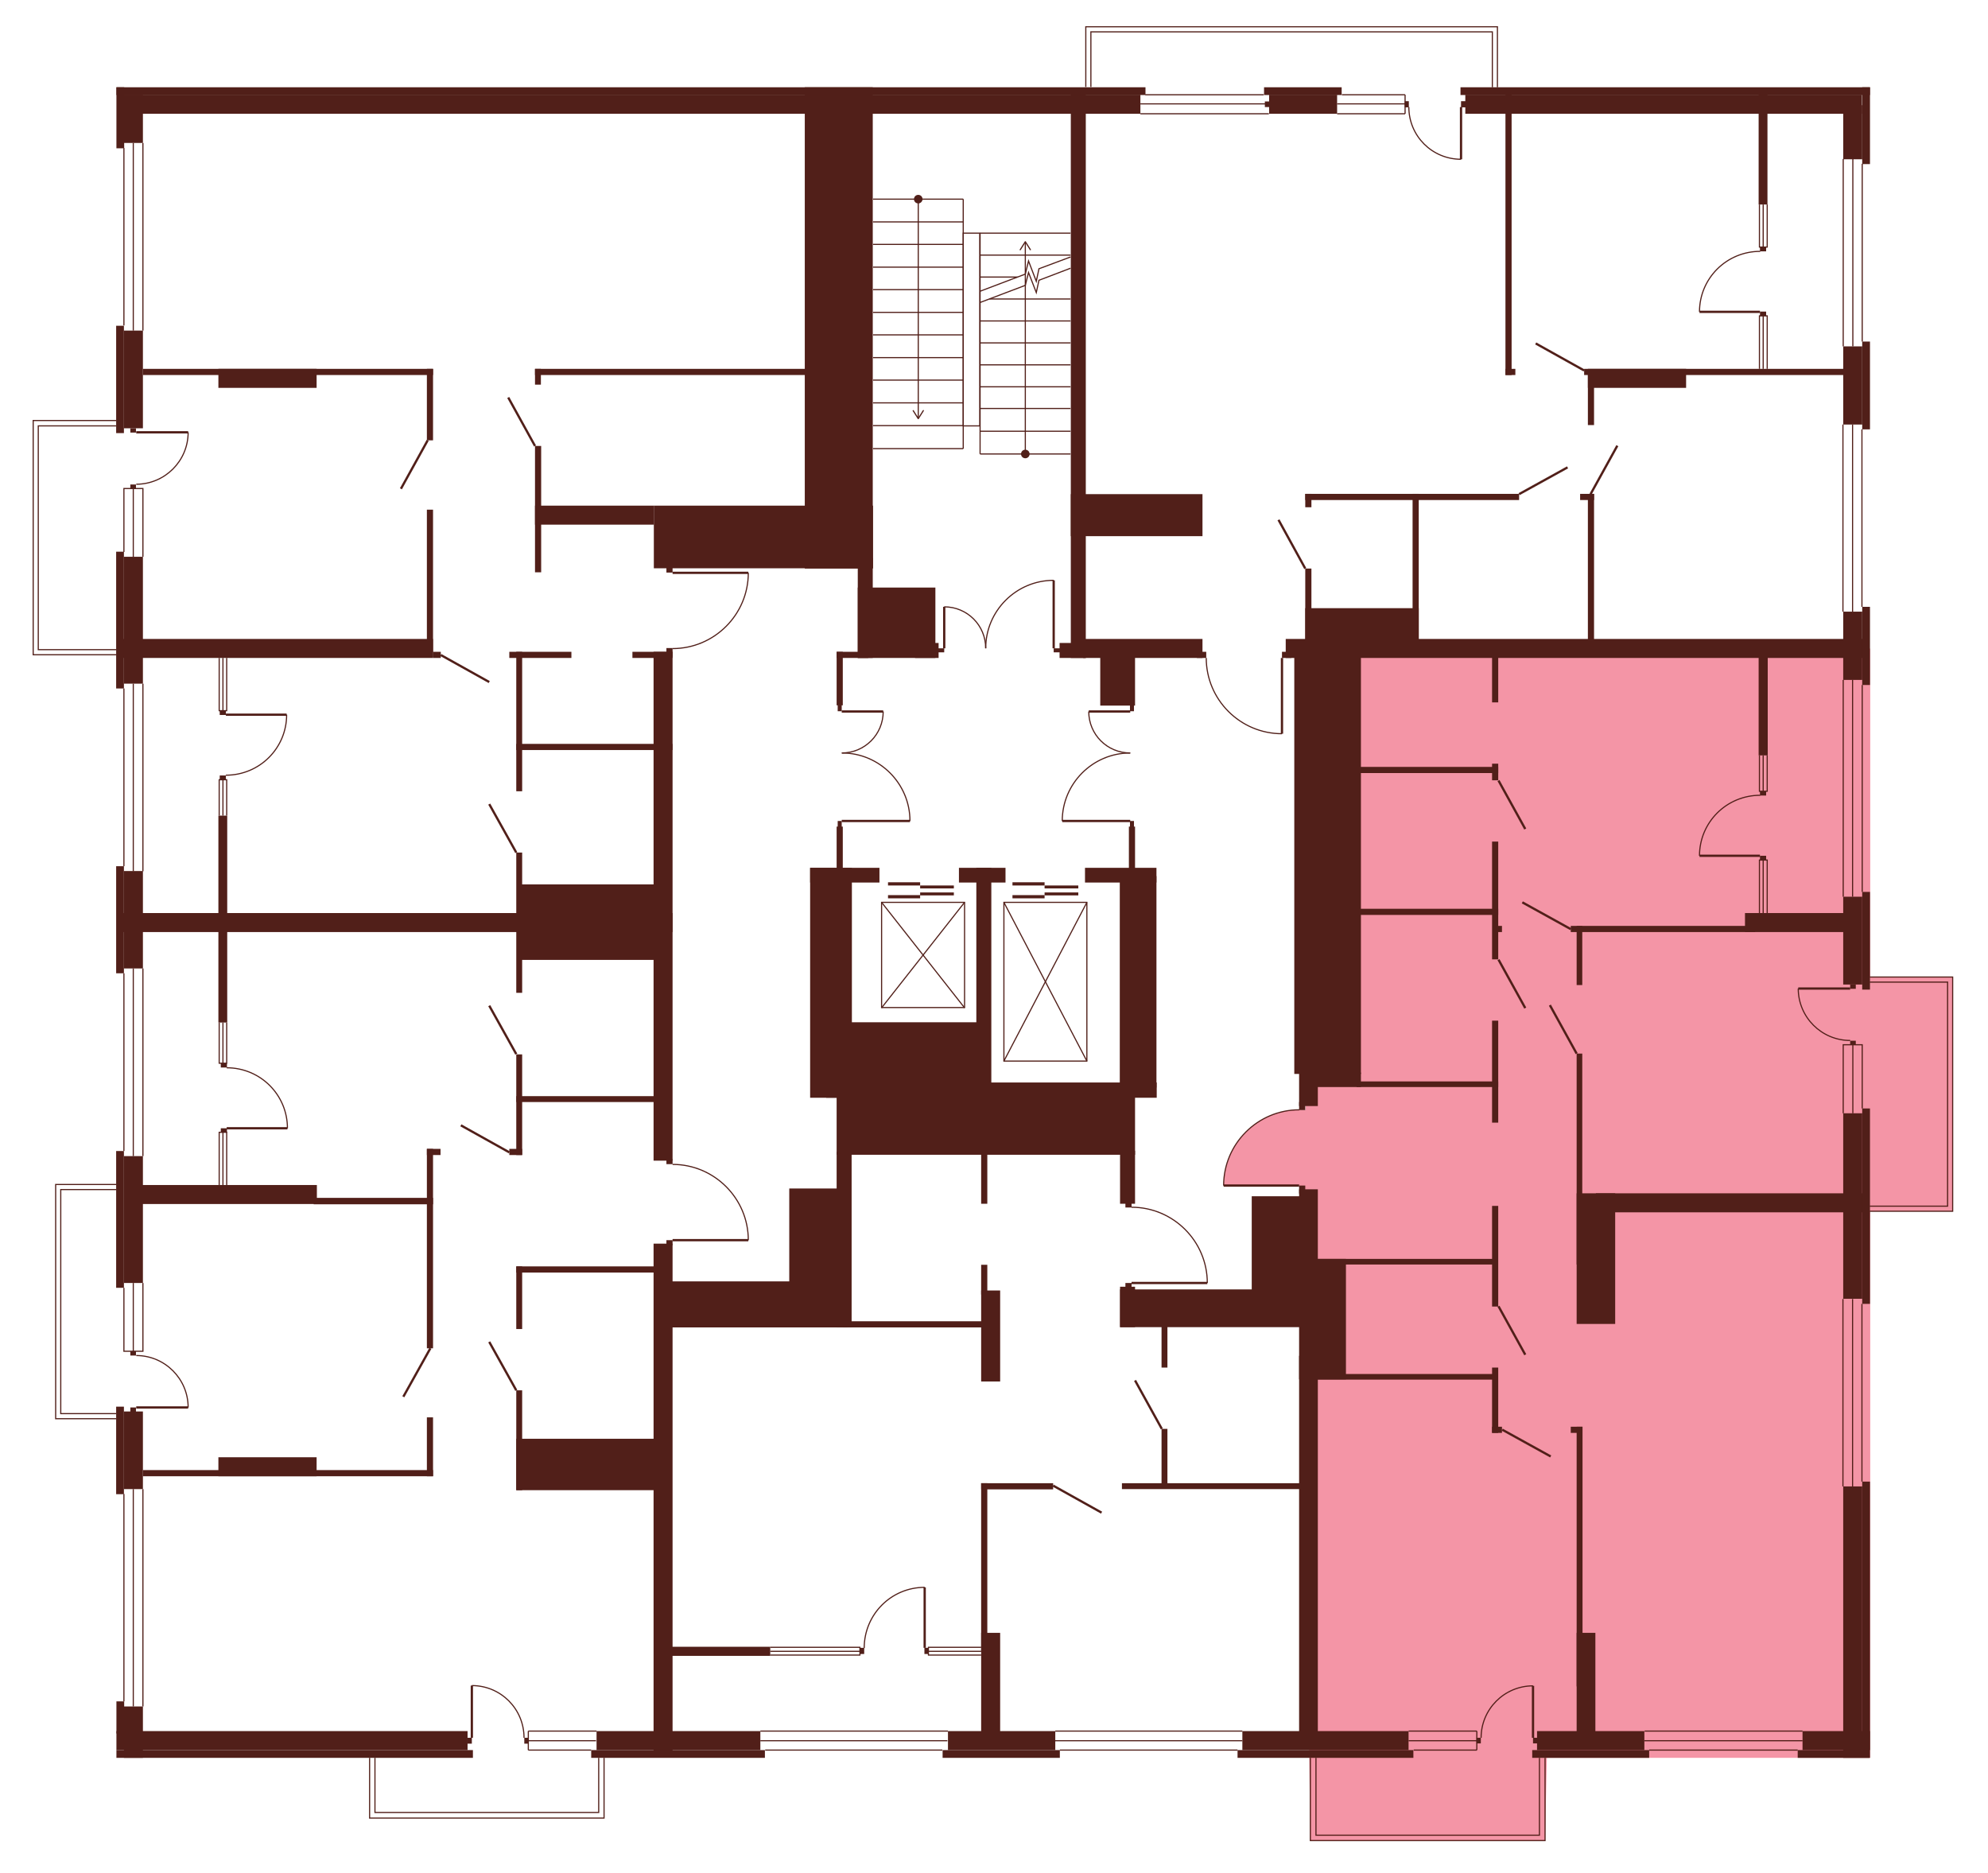 <?xml version="1.0" encoding="utf-8"?>
<!-- Generator: Adobe Illustrator 27.9.0, SVG Export Plug-In . SVG Version: 6.00 Build 0)  -->
<svg version="1.1" xmlns="http://www.w3.org/2000/svg" xmlns:xlink="http://www.w3.org/1999/xlink" x="0px" y="0px"
	 viewBox="0 0 742.8 699.6" style="enable-background:new 0 0 742.8 699.6;" xml:space="preserve">
<style type="text/css">
	.st0{display:none;fill:#F495A6;}
	.st1{fill:#F495A6;}
	.st2{fill:#511F19;}
	.st3{fill:none;stroke:#511F19;stroke-width:0.425;stroke-miterlimit:10;}
	.st4{fill:none;stroke:#511F19;stroke-width:0.85;stroke-miterlimit:10;}
</style>
<g id="Layer_4">
	<path id="_x32_Б3" class="st0" d="M403,32.6h295.8v210.6H482.6v2.7h-3.5v28.3c0,0-9.9,0.2-17.4-6c-7.5-6.2-9.3-13-9.3-13
		s-2-6.3-1.5-9v-2.5H403V32.6z"/>
	<path id="_x33_А3" class="st1" d="M492.4,400.7l2.1-158.4h204.3v414.4H489.7l-0.1-209.8h-4v-3.8l-28.3-0.2c0,0-0.4-5.9,3-12.8
		c3.5-6.9,9.6-10.8,9.6-10.8s6.9-4.9,15.2-4.7l2.7,0v-14H492.4z"/>
	<path id="_x31_А3" class="st0" d="M451.2,479.3h-28.3v11.1h66.2v166.3H247.9V486.1h67.3v-59.5h107.7l0,24.4c0,0,9.2-0.4,16.8,5.5
		c7.6,5.8,9.8,13,9.8,13S451.5,475.6,451.2,479.3z"/>
	<path id="_x32_B3" class="st0" d="M249.1,465.2l-1.3,191.5H43.6V344.5h204.3v86.8l3.5,1.9v1.7c0,0,7.4-0.2,13.5,3.5
		c6.1,3.7,8.7,7.4,8.7,7.4s4,5.2,4.7,9c0.7,3.8,1.3,4.3,1.3,8.2l-28.3,0.2L249.1,465.2z"/>
	<path id="_x32_А3" class="st0" d="M247.4,279v65.5H43.6v-312h267.4v165.8h-59.5v15.3l28.1,0.2c0,0,0.6,4.6-2.2,11.2
		c-2.8,6.6-8.6,11.2-8.6,11.2s-5,3.9-11.4,5.3c0,0-3.8,0.6-5.9,0.6l-1.8,1.3L247.4,279z"/>
	<polygon class="st0" points="405.7,37.9 405.7,10 559.5,10 559.5,36.1 	"/>
	<rect x="693.4" y="365" class="st1" width="36.2" height="87.5"/>
	<polygon class="st1" points="578,655.2 577.3,687.6 489.6,687.6 489.1,650.3 	"/>
	<rect x="138.1" y="653.8" class="st0" width="87.6" height="25.4"/>
	<polygon class="st0" points="44.9,530 20.8,530 20.8,442.5 46.3,442.7 	"/>
	<polygon class="st0" points="46.3,244.6 12.4,244.6 12.4,157.1 48.7,157.1 	"/>
</g>
<g id="СТЕНЫ">
	<rect x="46.3" y="35.4" class="st2" width="7.1" height="18"/>
	<rect x="43.5" y="32.6" class="st2" width="2.9" height="22.8"/>
	<rect x="43.5" y="32.6" class="st2" width="384.5" height="2.9"/>
	<rect x="46.3" y="35.4" class="st2" width="379.8" height="7.1"/>
	<rect x="474.2" y="35.4" class="st2" width="25.4" height="7.1"/>
	<rect x="472.3" y="32.6" class="st2" width="29" height="2.9"/>
	<rect x="547.5" y="35.4" class="st2" width="148.2" height="7.1"/>
	<rect x="545.7" y="32.6" class="st2" width="153" height="2.9"/>
	<rect x="688.7" y="39.3" class="st2" width="7.1" height="20.2"/>
	<rect x="688.7" y="129.4" class="st2" width="7.1" height="29.2"/>
	<rect x="695.8" y="32.6" class="st2" width="2.9" height="28.7"/>
	<rect x="695.8" y="127.6" class="st2" width="2.9" height="32.8"/>
	<rect x="688.7" y="228.5" class="st2" width="7.1" height="25.5"/>
	<rect x="695.8" y="226.7" class="st2" width="2.9" height="29.2"/>
	<rect x="688.7" y="335" class="st2" width="7.1" height="32.8"/>
	<rect x="695.8" y="333.2" class="st2" width="2.9" height="36.5"/>
	<rect x="688.7" y="415.9" class="st2" width="7.1" height="69.3"/>
	<rect x="695.8" y="414.1" class="st2" width="2.9" height="73"/>
	<rect x="688.7" y="555.3" class="st2" width="7.1" height="101.4"/>
	<rect x="695.8" y="553.5" class="st2" width="2.9" height="103.2"/>
	<rect x="574.3" y="646.7" class="st2" width="40.1" height="7.1"/>
	<rect x="673.5" y="646.7" class="st2" width="25.2" height="7.1"/>
	<rect x="572.5" y="653.8" class="st2" width="43.7" height="2.9"/>
	<rect x="671.7" y="653.8" class="st2" width="26.8" height="2.9"/>
	<rect x="464.2" y="646.7" class="st2" width="62.1" height="7.1"/>
	<rect x="354.2" y="646.7" class="st2" width="40.1" height="7.1"/>
	<rect x="462.4" y="653.8" class="st2" width="65.7" height="2.9"/>
	<rect x="352.2" y="653.8" class="st2" width="43.8" height="2.9"/>
	<rect x="222.9" y="646.7" class="st2" width="61.2" height="7.1"/>
	<rect x="220.9" y="653.8" class="st2" width="64.9" height="2.9"/>
	<rect x="43.5" y="646.7" class="st2" width="131.2" height="7.1"/>
	<rect x="43.5" y="653.8" class="st2" width="133.2" height="2.9"/>
	<rect x="43.4" y="525.5" class="st2" width="2.9" height="32.7"/>
	<rect x="46.3" y="527.3" class="st2" width="7.1" height="29"/>
	<rect x="46.3" y="637.5" class="st2" width="7.1" height="19.2"/>
	<rect x="43.4" y="323.6" class="st2" width="2.9" height="40"/>
	<rect x="46.3" y="325.4" class="st2" width="7.1" height="36.4"/>
	<rect x="43.4" y="121.7" class="st2" width="2.9" height="40.1"/>
	<rect x="46.3" y="123.5" class="st2" width="7.1" height="36.5"/>
	<rect x="43.4" y="430" class="st2" width="2.9" height="51.1"/>
	<rect x="46.3" y="431.9" class="st2" width="7.1" height="47.4"/>
	<rect x="43.4" y="206.1" class="st2" width="2.9" height="51.1"/>
	<rect x="46.3" y="208" class="st2" width="7.1" height="47.4"/>
	<polyline class="st3" points="577.3,656.7 577.3,687.6 489.6,687.6 489.6,656.7 	"/>
	<polyline class="st3" points="491.7,656.7 491.7,685.6 575.2,685.6 575.2,656.7 	"/>
	<polyline class="st3" points="225.7,656.7 225.7,679.2 138.1,679.2 138.1,656.7 	"/>
	<polyline class="st3" points="140.1,656.7 140.1,677.1 223.7,677.1 223.7,656.7 	"/>
	<line class="st3" x1="46.3" y1="55.3" x2="46.3" y2="121.6"/>
	<line class="st3" x1="49.8" y1="53.4" x2="49.8" y2="123.5"/>
	<line class="st3" x1="53.4" y1="53.4" x2="53.4" y2="123.5"/>
	<line class="st3" x1="46.3" y1="257.2" x2="46.3" y2="323.6"/>
	<line class="st3" x1="49.8" y1="255.4" x2="49.8" y2="325.5"/>
	<line class="st3" x1="53.4" y1="255.4" x2="53.4" y2="325.5"/>
	<line class="st3" x1="46.3" y1="363.6" x2="46.3" y2="430"/>
	<line class="st3" x1="49.8" y1="361.8" x2="49.8" y2="431.9"/>
	<line class="st3" x1="53.4" y1="361.8" x2="53.4" y2="431.9"/>
	<line class="st3" x1="46.3" y1="558.1" x2="46.3" y2="635.6"/>
	<line class="st3" x1="49.8" y1="556.3" x2="49.8" y2="637.5"/>
	<line class="st3" x1="53.4" y1="556.3" x2="53.4" y2="637.5"/>
	<line class="st3" x1="197.4" y1="646.7" x2="222.9" y2="646.7"/>
	<line class="st3" x1="197.4" y1="650.3" x2="222.7" y2="650.3"/>
	<line class="st3" x1="220.9" y1="653.8" x2="197.4" y2="653.8"/>
	<line class="st3" x1="551.8" y1="646.7" x2="526.3" y2="646.7"/>
	<line class="st3" x1="551.8" y1="650.3" x2="526.3" y2="650.3"/>
	<line class="st3" x1="528.2" y1="653.8" x2="551.8" y2="653.8"/>
	<line class="st3" x1="614.5" y1="646.7" x2="673.5" y2="646.7"/>
	<line class="st3" x1="614.4" y1="650.3" x2="673.5" y2="650.3"/>
	<line class="st3" x1="616.2" y1="653.8" x2="671.7" y2="653.8"/>
	<line class="st3" x1="394.3" y1="646.7" x2="464.2" y2="646.7"/>
	<line class="st3" x1="394.2" y1="650.3" x2="464.2" y2="650.3"/>
	<line class="st3" x1="396" y1="653.8" x2="462.4" y2="653.8"/>
	<line class="st3" x1="284.1" y1="646.7" x2="354.2" y2="646.7"/>
	<line class="st3" x1="284.1" y1="650.3" x2="354" y2="650.3"/>
	<line class="st3" x1="352.1" y1="653.8" x2="285.9" y2="653.8"/>
	<line class="st3" x1="695.8" y1="61.2" x2="695.8" y2="127.6"/>
	<line class="st3" x1="688.7" y1="59.4" x2="688.7" y2="129.4"/>
	<line class="st3" x1="692.3" y1="59.4" x2="692.3" y2="129.4"/>
	<line class="st3" x1="695.8" y1="255.9" x2="695.8" y2="333.2"/>
	<line class="st3" x1="688.7" y1="254" x2="688.7" y2="335"/>
	<line class="st3" x1="692.2" y1="254" x2="692.2" y2="335"/>
	<rect x="53.4" y="137.8" class="st2" width="108.4" height="2.3"/>
	<rect x="81.6" y="137.8" class="st2" width="36.7" height="7.1"/>
	<rect x="159.5" y="137.8" class="st2" width="2.3" height="26.7"/>
	<rect x="400.1" y="33.3" class="st2" width="5.6" height="212.5"/>
	<rect x="159.5" y="190.4" class="st2" width="2.3" height="55.2"/>
	<rect x="300.7" y="32.6" class="st2" width="25.4" height="179.8"/>
	<rect x="244.3" y="188.9" class="st2" width="81.9" height="23.4"/>
	<rect x="199.9" y="188.9" class="st2" width="44.4" height="7.1"/>
	<rect x="199.9" y="166.6" class="st2" width="2.3" height="47.2"/>
	<rect x="199.9" y="137.8" class="st2" width="2.2" height="5.9"/>
	<rect x="199.9" y="137.8" class="st2" width="110.9" height="2.3"/>
	<rect x="43.7" y="238.7" class="st2" width="118.1" height="7.1"/>
	<rect x="43.7" y="341.1" class="st2" width="207.6" height="7.1"/>
	<rect x="161.8" y="243.5" class="st2" width="2.9" height="2.3"/>
	<rect x="190.3" y="243.5" class="st2" width="23.2" height="2.3"/>
	<rect x="236.3" y="243.5" class="st2" width="15" height="2.3"/>
	<rect x="192.9" y="277.9" class="st2" width="58.4" height="2.3"/>
	<rect x="81.6" y="304.7" class="st2" width="3.3" height="77.3"/>
	<rect x="244.2" y="243.5" class="st2" width="7.1" height="190.1"/>
	<rect x="244.2" y="464.6" class="st2" width="7.1" height="190.1"/>
	<rect x="192.9" y="243.5" class="st2" width="2.2" height="52.1"/>
	<rect x="192.9" y="318.5" class="st2" width="2.2" height="52.4"/>
	<rect x="192.9" y="393.9" class="st2" width="2.2" height="37.6"/>
	<rect x="192.9" y="473.1" class="st2" width="2.2" height="23.4"/>
	<rect x="192.9" y="519.4" class="st2" width="2.2" height="37.3"/>
	<rect x="193.6" y="330.4" class="st2" width="53.7" height="28.2"/>
	<rect x="190.3" y="429.2" class="st2" width="4.8" height="2.3"/>
	<rect x="159.5" y="429.2" class="st2" width="2.3" height="74.5"/>
	<rect x="159.5" y="429.2" class="st2" width="5.1" height="2.3"/>
	<rect x="192.9" y="409.5" class="st2" width="53.7" height="2.2"/>
	<rect x="50.7" y="442.7" class="st2" width="67.7" height="7.1"/>
	<rect x="117.2" y="447.5" class="st2" width="44.6" height="2.4"/>
	<rect x="53.4" y="549.2" class="st2" width="108.4" height="2.3"/>
	<rect x="81.6" y="544.4" class="st2" width="36.7" height="7.1"/>
	<rect x="159.5" y="529.5" class="st2" width="2.3" height="22"/>
	<rect x="192.9" y="473.1" class="st2" width="58" height="2.3"/>
	<rect x="192.9" y="537.5" class="st2" width="58" height="19.2"/>
	<rect x="320.5" y="208.5" class="st2" width="5.6" height="37.3"/>
	<rect x="320.5" y="219.5" class="st2" width="29" height="26.3"/>
	<rect x="341.9" y="240.2" class="st2" width="8.8" height="5.6"/>
	<rect x="312.6" y="243.5" class="st2" width="11.8" height="2.3"/>
	<rect x="312.6" y="243.5" class="st2" width="2.3" height="20"/>
	<rect x="313" y="263.3" class="st2" width="1.5" height="2.4"/>
	<rect x="313" y="306.7" class="st2" width="1.5" height="2.4"/>
	<rect x="312.6" y="308.8" class="st2" width="2.3" height="17.7"/>
	<rect x="422.2" y="306.7" class="st2" width="1.5" height="2.4"/>
	<rect x="422.2" y="263.3" class="st2" width="1.5" height="2.4"/>
	<rect x="421.8" y="308.8" class="st2" width="2.3" height="17.7"/>
	<rect x="302.7" y="324.2" class="st2" width="25.9" height="5.5"/>
	<rect x="358.3" y="324.2" class="st2" width="17.4" height="5.5"/>
	<rect x="405.4" y="324.2" class="st2" width="26.7" height="5.5"/>
	<rect x="302.7" y="324.2" class="st2" width="15.6" height="85.9"/>
	<rect x="349.6" y="242.2" class="st2" width="3.2" height="1.5"/>
	<rect x="393.7" y="242.2" class="st2" width="3.2" height="1.5"/>
	<rect x="447.2" y="243.5" class="st2" width="3.5" height="2.3"/>
	<rect x="479" y="243.5" class="st2" width="3.5" height="2.3"/>
	<rect x="395.9" y="240.2" class="st2" width="9.8" height="5.6"/>
	<rect x="404.7" y="238.7" class="st2" width="44.6" height="7.1"/>
	<rect x="480.4" y="238.7" class="st2" width="216.9" height="7.1"/>
	<rect x="411.1" y="244.1" class="st2" width="13" height="19.5"/>
	<rect x="400.1" y="184.6" class="st2" width="49.2" height="15.7"/>
	<rect x="562.5" y="33.8" class="st2" width="2.3" height="106.3"/>
	<rect x="562.5" y="137.8" class="st2" width="3.7" height="2.3"/>
	<rect x="593.3" y="137.8" class="st2" width="36.7" height="7.1"/>
	<rect x="591.9" y="137.8" class="st2" width="99.8" height="2.3"/>
	<rect x="657.1" y="34.7" class="st2" width="3.3" height="41.7"/>
	<rect x="657.6" y="92.3" class="st2" width="2.3" height="1.6"/>
	<rect x="657.6" y="116.4" class="st2" width="2.3" height="1.6"/>
	<rect x="593.3" y="138.7" class="st2" width="2.3" height="20.1"/>
	<rect x="593.3" y="184.5" class="st2" width="2.3" height="57.8"/>
	<rect x="487.7" y="212.4" class="st2" width="2.3" height="31.7"/>
	<rect x="487.7" y="184.5" class="st2" width="79.9" height="2.3"/>
	<rect x="590.4" y="184.5" class="st2" width="5.2" height="2.3"/>
	<rect x="487.7" y="184.5" class="st2" width="2.3" height="5"/>
	<rect x="527.8" y="184.5" class="st2" width="2.3" height="59.5"/>
	<rect x="487.7" y="227.2" class="st2" width="42.4" height="14.5"/>
	<rect x="483.6" y="241.1" class="st2" width="24.9" height="160.1"/>
	<rect x="485.4" y="399.4" class="st2" width="7" height="13.8"/>
	<rect x="485.4" y="444.3" class="st2" width="7" height="39"/>
	<rect x="485.4" y="506.5" class="st2" width="7" height="146.8"/>
	<rect x="485.4" y="411.7" class="st2" width="2.3" height="3"/>
	<rect x="485.4" y="442.9" class="st2" width="2.3" height="3"/>
	<rect x="492.2" y="400.7" class="st2" width="16.3" height="5.4"/>
	<rect x="506.9" y="404" class="st2" width="52.9" height="2.1"/>
	<rect x="557.5" y="243.1" class="st2" width="2.3" height="19.3"/>
	<rect x="508" y="286.5" class="st2" width="51.8" height="2.3"/>
	<rect x="508" y="339.5" class="st2" width="51.8" height="2.3"/>
	<rect x="557.5" y="285.3" class="st2" width="2.3" height="6.2"/>
	<rect x="557.5" y="314.4" class="st2" width="2.3" height="44"/>
	<rect x="558.5" y="345.9" class="st2" width="2.7" height="2.3"/>
	<rect x="557.5" y="381.3" class="st2" width="2.3" height="38.1"/>
	<rect x="557.5" y="450.5" class="st2" width="2.3" height="37.6"/>
	<rect x="557.5" y="510.9" class="st2" width="2.3" height="24.4"/>
	<rect x="586.9" y="345.9" class="st2" width="68.9" height="2.3"/>
	<rect x="652" y="341.1" class="st2" width="38.5" height="7.1"/>
	<rect x="657.1" y="241.8" class="st2" width="3.4" height="40.4"/>
	<rect x="657.6" y="295.6" class="st2" width="2.3" height="1.6"/>
	<rect x="657.6" y="319.7" class="st2" width="2.3" height="1.6"/>
	<rect x="589.1" y="345.9" class="st2" width="2.1" height="22.1"/>
	<rect x="589.1" y="393.6" class="st2" width="2.1" height="78.8"/>
	<rect x="589.1" y="445.8" class="st2" width="14.4" height="48.8"/>
	<rect x="596.3" y="445.8" class="st2" width="100" height="7.1"/>
	<rect x="364.8" y="324.2" class="st2" width="5.6" height="85.9"/>
	<rect x="308.7" y="381.9" class="st2" width="60.7" height="28.2"/>
	<rect x="368.7" y="404.4" class="st2" width="63.5" height="5.7"/>
	<rect x="418.4" y="327.3" class="st2" width="13.7" height="79"/>
	<rect x="312.6" y="408.5" class="st2" width="111.5" height="22.9"/>
	<rect x="312.6" y="430.3" class="st2" width="5.6" height="65.6"/>
	<rect x="294.9" y="444" class="st2" width="19.4" height="51.8"/>
	<rect x="247.8" y="478.7" class="st2" width="68.9" height="17.2"/>
	<rect x="249" y="433" class="st2" width="2.3" height="1.9"/>
	<rect x="249" y="463.3" class="st2" width="2.3" height="1.9"/>
	<rect x="315.1" y="493.6" class="st2" width="56.1" height="2.3"/>
	<rect x="366.6" y="472.5" class="st2" width="2.3" height="11.1"/>
	<rect x="366.6" y="554.1" class="st2" width="2.3" height="63"/>
	<rect x="366.6" y="429.9" class="st2" width="2.3" height="19.8"/>
	<rect x="418.5" y="429.9" class="st2" width="5.6" height="19.8"/>
	<rect x="418.5" y="481.7" class="st2" width="74" height="14.1"/>
	<rect x="418.5" y="480.7" class="st2" width="5.6" height="15.1"/>
	<rect x="366.6" y="482.1" class="st2" width="7.1" height="34"/>
	<rect x="420.5" y="449.3" class="st2" width="2.3" height="1.8"/>
	<rect x="420.5" y="479.3" class="st2" width="2.3" height="1.8"/>
	<rect x="434" y="494.4" class="st2" width="2.2" height="16.5"/>
	<rect x="434" y="533.8" class="st2" width="2.2" height="21.4"/>
	<rect x="467.7" y="446.9" class="st2" width="21.8" height="40.9"/>
	<rect x="489.8" y="470.3" class="st2" width="69.5" height="2.1"/>
	<rect x="489.8" y="513.3" class="st2" width="69.5" height="2.1"/>
	<rect x="419.2" y="554.1" class="st2" width="69.5" height="2.2"/>
	<rect x="485.4" y="470.3" class="st2" width="17.5" height="45"/>
	<rect x="557.5" y="533" class="st2" width="3.7" height="2.3"/>
	<rect x="589.1" y="533" class="st2" width="2.2" height="97"/>
	<rect x="586.9" y="533" class="st2" width="4.3" height="2.3"/>
	<rect x="589.1" y="610" class="st2" width="7" height="38.7"/>
	<rect x="366.6" y="554.1" class="st2" width="26.9" height="2.3"/>
	<rect x="366.6" y="610" class="st2" width="7.1" height="39.1"/>
	<rect x="246.5" y="615.2" class="st2" width="41.3" height="3.4"/>
	<rect x="321.3" y="615.6" class="st2" width="1.6" height="2.3"/>
	<rect x="345.4" y="615.6" class="st2" width="1.6" height="2.3"/>
	<rect x="82.5" y="397.2" class="st2" width="2.3" height="1.6"/>
	<rect x="82.5" y="421.5" class="st2" width="2.3" height="1.6"/>
	<rect x="82.1" y="265.5" class="st2" width="2.3" height="1.6"/>
	<rect x="82.1" y="289.7" class="st2" width="2.3" height="1.6"/>
	<g>
		<line class="st4" x1="251.3" y1="214" x2="279.6" y2="214"/>
		<path class="st3" d="M279.6,214c0,15.6-12.7,28.3-28.3,28.3"/>
	</g>
	<rect x="48.7" y="504.8" class="st2" width="2.1" height="1.6"/>
	<rect x="48.7" y="525.8" class="st2" width="2.1" height="1.6"/>
	<polyline class="st3" points="46.3,481.1 46.3,504.8 53.4,504.8 53.4,479.3 	"/>
	<polyline class="st3" points="43.4,530 20.8,530 20.8,442.5 43.5,442.5 	"/>
	<polyline class="st3" points="43.5,444.4 22.7,444.4 22.7,528.1 43.4,528.1 	"/>
	<line class="st3" x1="49.8" y1="479.3" x2="49.8" y2="504.8"/>
	<g>
		<line class="st4" x1="50.9" y1="525.8" x2="70.3" y2="525.8"/>
		<path class="st3" d="M70.3,525.8c0-10.7-8.7-19.4-19.4-19.4"/>
	</g>
	<rect x="48.7" y="181" class="st2" width="2.1" height="1.6"/>
	<rect x="48.7" y="160" class="st2" width="2.1" height="1.6"/>
	<polyline class="st3" points="46.3,206.2 46.3,182.5 53.4,182.5 53.4,208 	"/>
	<polyline class="st3" points="43.4,157.1 12.4,157.1 12.4,244.6 43.5,244.6 	"/>
	<polyline class="st3" points="43.5,242.7 14.3,242.7 14.3,159.1 43.4,159.1 	"/>
	<line class="st3" x1="49.8" y1="208" x2="49.8" y2="182.5"/>
	<g>
		<line class="st4" x1="50.9" y1="161.5" x2="70.3" y2="161.5"/>
		<path class="st3" d="M70.3,161.5c0,10.7-8.7,19.4-19.4,19.4"/>
	</g>
	<rect x="472.6" y="37.9" class="st2" width="1.6" height="2.1"/>
	<line class="st3" x1="688.6" y1="158.6" x2="688.6" y2="228.5"/>
	<line class="st3" x1="695.7" y1="226.7" x2="695.7" y2="160.4"/>
	<line class="st3" x1="692.2" y1="228.5" x2="692.2" y2="158.6"/>
	<line class="st3" x1="688.6" y1="555.3" x2="688.6" y2="485.3"/>
	<line class="st3" x1="695.7" y1="487.1" x2="695.7" y2="553.5"/>
	<polyline class="st3" points="698.6,365 729.6,365 729.6,452.5 698.6,452.5 	"/>
	<polyline class="st3" points="698.6,450.6 727.7,450.6 727.7,366.9 698.6,366.9 	"/>
	<line class="st3" x1="692.2" y1="485.3" x2="692.2" y2="555.3"/>
	<g>
		<rect x="551.7" y="649.2" class="st2" width="1.6" height="2.1"/>
		<rect x="572.8" y="649.2" class="st2" width="1.6" height="2.1"/>
		<g>
			<line class="st4" x1="572.8" y1="649.2" x2="572.8" y2="629.8"/>
			<path class="st3" d="M572.8,629.8c-10.7,0-19.4,8.7-19.4,19.4"/>
		</g>
	</g>
	<g>
		<rect x="195.9" y="649.2" class="st2" width="1.6" height="2.2"/>
		<rect x="174.7" y="649.2" class="st2" width="1.6" height="2.2"/>
		<g>
			<line class="st4" x1="176.3" y1="649.2" x2="176.3" y2="629.7"/>
			<path class="st3" d="M176.3,629.7c10.8,0,19.5,8.7,19.5,19.5"/>
		</g>
	</g>
	<g>
		<line class="st4" x1="84.4" y1="267" x2="107.1" y2="267"/>
		<path class="st3" d="M107.1,267c0,12.5-10.1,22.6-22.7,22.6"/>
	</g>
	<g>
		<line class="st4" x1="657.6" y1="319.7" x2="635" y2="319.7"/>
		<path class="st3" d="M635,319.7c0-12.5,10.1-22.6,22.7-22.6"/>
	</g>
	<g>
		<line class="st4" x1="657.6" y1="116.5" x2="635" y2="116.5"/>
		<path class="st3" d="M635,116.5c0-12.5,10.1-22.6,22.7-22.6"/>
	</g>
	<g>
		<line class="st4" x1="84.7" y1="421.5" x2="107.4" y2="421.5"/>
		<path class="st3" d="M107.4,421.5c0-12.5-10.1-22.6-22.7-22.6"/>
	</g>
	<g>
		<line class="st4" x1="345.5" y1="615.6" x2="345.5" y2="593"/>
		<path class="st3" d="M345.5,593c-12.5,0-22.6,10.1-22.6,22.7"/>
	</g>
	<g>
		<line class="st4" x1="479" y1="245.8" x2="479" y2="274.1"/>
		<path class="st3" d="M479,274.1c-15.6,0-28.3-12.7-28.3-28.3"/>
	</g>
	<g>
		<line class="st4" x1="485.4" y1="442.9" x2="457.2" y2="442.9"/>
		<path class="st3" d="M457.2,442.9c0-15.6,12.7-28.3,28.3-28.3"/>
	</g>
	<g>
		<line class="st4" x1="422.8" y1="479.3" x2="451.1" y2="479.3"/>
		<path class="st3" d="M451.1,479.3c0-15.6-12.7-28.3-28.3-28.3"/>
	</g>
	<g>
		<line class="st4" x1="251.3" y1="463.3" x2="279.6" y2="463.3"/>
		<path class="st3" d="M279.6,463.3c0-15.6-12.7-28.3-28.3-28.3"/>
	</g>
	<g>
		<g>
			<line class="st4" x1="314.5" y1="306.7" x2="340" y2="306.7"/>
			<path class="st3" d="M340,306.7c0-14-11.4-25.4-25.4-25.4"/>
		</g>
		<g>
			<line class="st4" x1="314.5" y1="265.8" x2="330" y2="265.8"/>
			<path class="st3" d="M330,265.8c0,8.6-6.9,15.5-15.5,15.5"/>
		</g>
	</g>
	<g>
		<g>
			<line class="st4" x1="393.7" y1="242.2" x2="393.7" y2="216.8"/>
			<path class="st3" d="M393.7,216.8c-14,0-25.4,11.4-25.4,25.4"/>
		</g>
		<g>
			<line class="st4" x1="352.8" y1="242.2" x2="352.8" y2="226.7"/>
			<path class="st3" d="M352.8,226.7c8.6,0,15.5,6.9,15.5,15.5"/>
		</g>
	</g>
	<g>
		<g>
			<line class="st4" x1="422.3" y1="306.7" x2="396.9" y2="306.7"/>
			<path class="st3" d="M396.9,306.7c0-14,11.4-25.4,25.4-25.4"/>
		</g>
		<g>
			<line class="st4" x1="422.3" y1="265.8" x2="406.8" y2="265.8"/>
			<path class="st3" d="M406.8,265.8c0,8.6,6.9,15.5,15.5,15.5"/>
		</g>
	</g>
	<rect x="249" y="242.1" class="st2" width="2.3" height="3.2"/>
	<rect x="249" y="210.7" class="st2" width="2.3" height="3.2"/>
	<g>
		<line class="st3" x1="359.9" y1="74.4" x2="326.2" y2="74.4"/>
		<line class="st3" x1="326.2" y1="159" x2="359.9" y2="159"/>
		<line class="st3" x1="359.9" y1="142" x2="326.2" y2="142"/>
		<line class="st3" x1="359.9" y1="150.5" x2="326.2" y2="150.5"/>
		<line class="st3" x1="359.9" y1="133.6" x2="326.2" y2="133.6"/>
		<line class="st3" x1="359.9" y1="125.1" x2="326.2" y2="125.1"/>
		<line class="st3" x1="359.9" y1="116.7" x2="326.2" y2="116.7"/>
		<line class="st3" x1="359.9" y1="108.2" x2="326.2" y2="108.2"/>
		<line class="st3" x1="359.9" y1="99.8" x2="326.2" y2="99.8"/>
		<line class="st3" x1="359.9" y1="91.3" x2="326.2" y2="91.3"/>
		<line class="st3" x1="359.9" y1="82.9" x2="326.2" y2="82.9"/>
		<g>
			<g>
				<line class="st3" x1="343.1" y1="156.1" x2="343.1" y2="74.4"/>
				<g>
					<path class="st2" d="M345.1,153.2c-0.1-0.1-0.2,0-0.3,0.1l-1.7,2.7l-1.7-2.7c-0.1-0.1-0.2-0.1-0.3-0.1
						c-0.1,0.1-0.1,0.2-0.1,0.3l1.9,3c0,0.1,0.1,0.1,0.2,0.1c0.1,0,0.1,0,0.2-0.1l1.9-3c0,0,0-0.1,0-0.1
						C345.2,153.3,345.2,153.2,345.1,153.2z"/>
				</g>
				<g>
					<path class="st2" d="M344.7,74.4c0-0.9-0.7-1.6-1.6-1.6c-0.9,0-1.6,0.7-1.6,1.6c0,0.9,0.7,1.6,1.6,1.6
						C343.9,76,344.7,75.3,344.7,74.4z"/>
				</g>
			</g>
		</g>
		<line class="st3" x1="326.2" y1="167.6" x2="359.9" y2="167.6"/>
	</g>
	<polyline class="st3" points="400,100.2 388.2,104.7 387.2,109.3 384.3,101.8 383.1,106.6 366.2,113 	"/>
	<polyline class="st3" points="400,96 388.2,100.4 387.2,105.1 384.3,97.5 383.1,102.4 366.2,108.8 	"/>
	<line class="st3" x1="366.2" y1="152.6" x2="400" y2="152.6"/>
	<line class="st3" x1="366.2" y1="161.1" x2="400" y2="161.1"/>
	<line class="st3" x1="366.2" y1="169.6" x2="400" y2="169.6"/>
	<line class="st3" x1="400" y1="144.5" x2="366.2" y2="144.5"/>
	<line class="st3" x1="400" y1="136.3" x2="366.2" y2="136.3"/>
	<line class="st3" x1="400" y1="128.1" x2="366.2" y2="128.1"/>
	<line class="st3" x1="400" y1="119.9" x2="366.2" y2="119.9"/>
	<line class="st3" x1="400" y1="87.1" x2="366.2" y2="87.1"/>
	<line class="st3" x1="400" y1="95.3" x2="366.2" y2="95.3"/>
	<line class="st3" x1="400" y1="111.7" x2="369.7" y2="111.7"/>
	<line class="st3" x1="380.2" y1="103.5" x2="366.2" y2="103.5"/>
	<g>
		<g>
			<line class="st3" x1="383.1" y1="90.6" x2="383.1" y2="169.6"/>
			<g>
				<path class="st2" d="M381.1,93.5c0.1,0.1,0.2,0,0.3-0.1l1.7-2.7l1.7,2.7c0.1,0.1,0.2,0.1,0.3,0.1c0.1-0.1,0.1-0.2,0.1-0.3
					l-1.9-3c0-0.1-0.1-0.1-0.2-0.1c-0.1,0-0.1,0-0.2,0.1l-1.9,3c0,0,0,0.1,0,0.1C381,93.4,381,93.5,381.1,93.5z"/>
			</g>
			<g>
				<path class="st2" d="M381.5,169.6c0,0.9,0.7,1.6,1.6,1.6c0.9,0,1.6-0.7,1.6-1.6c0-0.9-0.7-1.6-1.6-1.6
					C382.2,168,381.5,168.7,381.5,169.6z"/>
			</g>
		</g>
	</g>
	<line class="st3" x1="359.9" y1="74.4" x2="359.9" y2="167.6"/>
	<line class="st3" x1="366.2" y1="87.1" x2="366.2" y2="169.6"/>
	<rect x="359.9" y="87.1" class="st3" width="6.2" height="72"/>
	<g>
		<rect x="375.1" y="337.1" class="st3" width="31" height="59.3"/>
		<line class="st3" x1="375.1" y1="337.1" x2="406.1" y2="396.4"/>
		<line class="st3" x1="406.1" y1="337.1" x2="375.1" y2="396.4"/>
	</g>
	<g>
		<rect x="329.4" y="337.1" class="st3" width="31" height="39.3"/>
		<line class="st3" x1="329.4" y1="337.1" x2="360.4" y2="376.5"/>
		<line class="st3" x1="360.4" y1="337.1" x2="329.4" y2="376.5"/>
	</g>
	<g>
		<rect x="378.3" y="329.6" class="st2" width="12" height="1.2"/>
		<rect x="390.3" y="330.8" class="st2" width="12.6" height="1.1"/>
		<rect x="378.3" y="334.4" class="st2" width="12" height="1.2"/>
		<rect x="390.3" y="333.4" class="st2" width="12.6" height="1.1"/>
	</g>
	<g>
		<rect x="331.8" y="329.6" class="st2" width="12" height="1.2"/>
		<rect x="343.8" y="330.8" class="st2" width="12.6" height="1.1"/>
		<rect x="331.8" y="334.4" class="st2" width="12" height="1.2"/>
		<rect x="343.8" y="333.4" class="st2" width="12.6" height="1.1"/>
	</g>
	<polyline class="st3" points="81.9,442.7 81.9,423 84.7,423 84.7,442.7 	"/>
	<line class="st3" x1="83.3" y1="423" x2="83.3" y2="442.7"/>
	<polyline class="st3" points="287.8,615.4 321.3,615.4 321.3,618.3 287.8,618.3 	"/>
	<line class="st3" x1="321.3" y1="616.9" x2="287.8" y2="616.9"/>
	<polyline class="st3" points="366.6,615.4 346.9,615.4 346.9,618.3 366.6,618.3 	"/>
	<line class="st3" x1="346.9" y1="616.9" x2="366.6" y2="616.9"/>
	<polyline class="st3" points="660.3,341.1 660.3,321.3 657.4,321.3 657.4,341.1 	"/>
	<line class="st3" x1="658.8" y1="321.3" x2="658.8" y2="341.1"/>
	<polyline class="st3" points="660.3,282.2 660.3,295.6 657.4,295.6 657.4,282.2 	"/>
	<line class="st3" x1="658.8" y1="295.6" x2="658.8" y2="282.2"/>
	<polyline class="st3" points="660.3,137.8 660.3,118 657.4,118 657.4,137.8 	"/>
	<line class="st3" x1="658.8" y1="118" x2="658.8" y2="137.8"/>
	<polyline class="st3" points="660.3,76.4 660.3,92.3 657.4,92.3 657.4,76.4 	"/>
	<line class="st3" x1="658.8" y1="92.3" x2="658.8" y2="76.4"/>
	<polyline class="st3" points="81.9,304.7 81.9,291.3 84.7,291.3 84.7,304.7 	"/>
	<line class="st3" x1="83.3" y1="291.3" x2="83.3" y2="304.7"/>
	<polyline class="st3" points="81.9,382 81.9,397.2 84.7,397.2 84.7,382 	"/>
	<line class="st3" x1="83.3" y1="397.2" x2="83.3" y2="382"/>
	<polyline class="st3" points="81.9,245.8 81.9,265.5 84.7,265.5 84.7,245.8 	"/>
	<line class="st3" x1="83.3" y1="265.5" x2="83.3" y2="245.8"/>
	<line class="st4" x1="199.9" y1="166.6" x2="189.9" y2="148.5"/>
	<line class="st4" x1="192.9" y1="393.8" x2="182.8" y2="375.7"/>
	<line class="st4" x1="160.8" y1="503.7" x2="150.7" y2="521.8"/>
	<line class="st4" x1="182.8" y1="501.3" x2="192.9" y2="519.4"/>
	<line class="st4" x1="424.1" y1="515.7" x2="434.1" y2="533.8"/>
	<line class="st4" x1="559.9" y1="358.5" x2="569.9" y2="376.6"/>
	<line class="st4" x1="559.9" y1="291.6" x2="569.9" y2="309.7"/>
	<line class="st4" x1="594.3" y1="184.6" x2="604.3" y2="166.5"/>
	<line class="st4" x1="567.6" y1="184.6" x2="585.7" y2="174.6"/>
	<line class="st4" x1="573.8" y1="128.3" x2="591.9" y2="138.4"/>
	<line class="st4" x1="559.9" y1="488" x2="569.9" y2="506.1"/>
	<line class="st4" x1="579.1" y1="375.5" x2="589.1" y2="393.6"/>
	<line class="st4" x1="477.7" y1="194.2" x2="487.7" y2="212.4"/>
	<line class="st4" x1="393.5" y1="555" x2="411.6" y2="565.1"/>
	<line class="st4" x1="561.3" y1="534.1" x2="579.4" y2="544.1"/>
	<line class="st4" x1="149.8" y1="182.6" x2="159.8" y2="164.5"/>
	<line class="st4" x1="164.7" y1="244.7" x2="182.8" y2="254.8"/>
	<line class="st4" x1="172.2" y1="420.4" x2="190.3" y2="430.5"/>
	<line class="st4" x1="568.8" y1="337.1" x2="586.9" y2="347.1"/>
	<line class="st4" x1="182.8" y1="300.4" x2="192.9" y2="318.5"/>
	<rect x="43.5" y="635.6" class="st2" width="2.9" height="12"/>
	<polyline class="st3" points="695.8,414.1 695.8,390.3 688.7,390.3 688.7,415.9 	"/>
	<line class="st3" x1="692.3" y1="415.9" x2="692.3" y2="390.3"/>
	<g>
		<rect x="691.3" y="388.8" class="st2" width="2.1" height="1.6"/>
		<rect x="691.3" y="367.8" class="st2" width="2.1" height="1.6"/>
		<g>
			<line class="st4" x1="691.3" y1="369.3" x2="671.9" y2="369.3"/>
			<path class="st3" d="M671.9,369.3c0,10.7,8.7,19.4,19.4,19.4"/>
		</g>
	</g>
	<line class="st3" x1="551.8" y1="646.7" x2="551.8" y2="653.8"/>
	<line class="st3" x1="197.4" y1="646.7" x2="197.4" y2="653.8"/>
	<g>
		<rect x="545.9" y="37.8" class="st2" width="1.8" height="2.3"/>
		<rect x="524.9" y="37.8" class="st2" width="1.5" height="2.3"/>
		<g>
			<line class="st4" x1="545.9" y1="40" x2="545.9" y2="59.5"/>
			<path class="st3" d="M545.9,59.5c-10.8,0-19.5-8.7-19.5-19.5"/>
		</g>
	</g>
	<polyline class="st3" points="405.7,32.5 405.7,10 559.5,10 559.5,32.6 	"/>
	<polyline class="st3" points="557.6,32.6 557.6,11.9 407.6,11.9 407.6,32.5 	"/>
	<line class="st3" x1="427.9" y1="35.4" x2="472.2" y2="35.4"/>
	<line class="st3" x1="474.1" y1="38.8" x2="426.1" y2="38.8"/>
	<line class="st3" x1="426.1" y1="42.5" x2="474.1" y2="42.5"/>
	<line class="st3" x1="501.4" y1="35.4" x2="525" y2="35.4"/>
	<line class="st3" x1="525" y1="38.8" x2="499.6" y2="38.8"/>
	<line class="st3" x1="499.6" y1="42.5" x2="525" y2="42.5"/>
	<line class="st3" x1="525" y1="35.4" x2="525" y2="42.5"/>
</g>
</svg>
